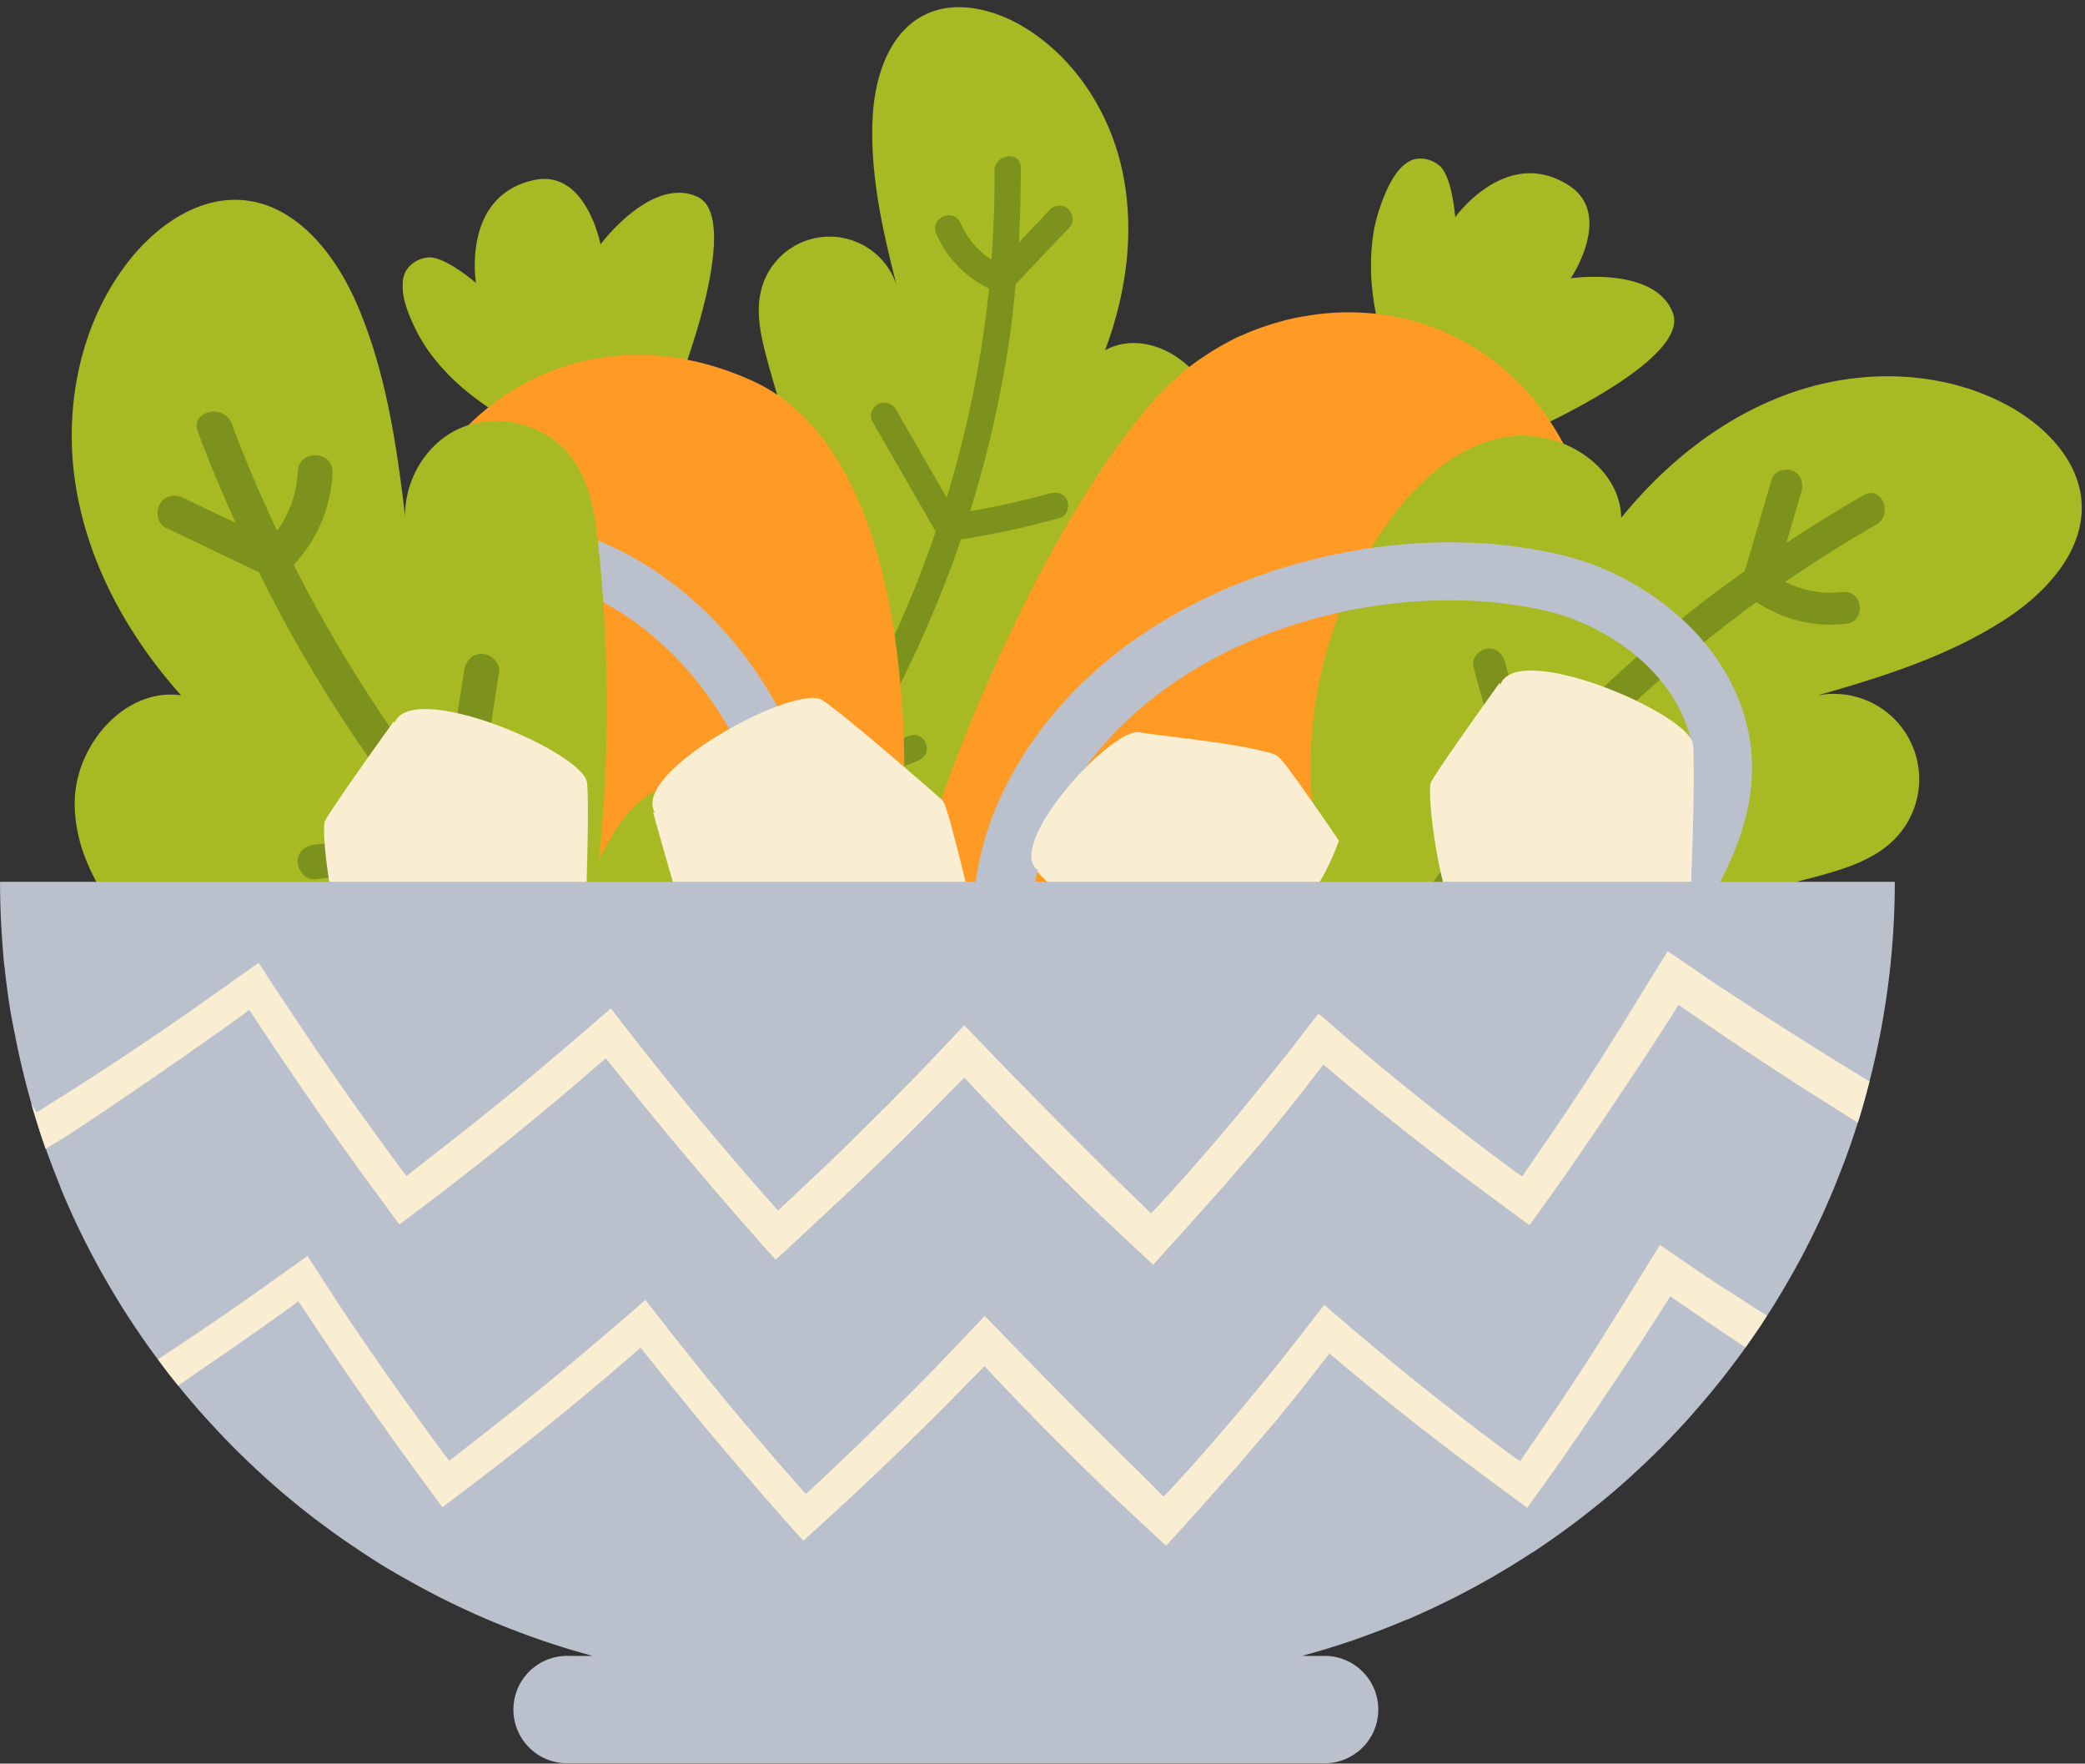 <?xml version="1.0" encoding="UTF-8" standalone="no"?><svg xmlns="http://www.w3.org/2000/svg" xmlns:xlink="http://www.w3.org/1999/xlink" data-name="Layer 6" fill="#000000" height="416.4" preserveAspectRatio="xMidYMid meet" version="1" viewBox="0.0 -1.7 492.3 416.4" width="492.3" zoomAndPan="magnify"><rect x="0.0" y="-1.7" width="492.3" height="416.4" fill="#333333" stroke="none"/><g id="change1_1"><path d="M184.14,204.62a12.46,12.46,0,0,1-2.24-1.42,8.85,8.85,0,0,1-2.36-2.84c-3-5.86,1.06-14.51,1.68-20.82a90.23,90.23,0,0,0-2-29.75c-1.71-7.18-3.55-16.46,2.6-20.53s14.1,1.39,19.45,6.54a274.65,274.65,0,0,1-20.21-52.87c-1.45-5.42-2.73-11.16-1.23-16.54a16.65,16.65,0,0,1,31.81-.94c-3.27-12.9-6.24-26-5.6-39.26C206.5,16.62,209.8,6,218.4,1.77,225.48-1.69,234.13.34,241,4.25c12.46,7.19,21,20.32,24,34.39s1,28.91-4.09,42.37c9-5,21,1.58,24.79,11.08s1.26,20.42-3.09,29.68a82.76,82.76,0,0,1-46.8,42.46c5.64-1.28,10.64,5.25,9.93,11s-5.19,10.28-9.81,13.78C226.33,196.3,197.9,211.47,184.14,204.62Z" fill="#a7b923"/></g><g id="change2_1"><path d="M184.14,204.62a12.46,12.46,0,0,1-2.24-1.42,8.85,8.85,0,0,1-2.36-2.84q7.46-9.53,14-19.72-1.52-7.51-3.09-15a3.13,3.13,0,0,1,6.2-.84c.56,2.7,1.12,5.43,1.67,8.13a260.56,260.56,0,0,0,22.61-49.14q-7.51-13.06-15-26.09c-.84-1.49.24-3.51,1.65-4.12a3.25,3.25,0,0,1,4.11,1.65q5.91,10.28,11.84,20.57a261.23,261.23,0,0,0,10-49.36,25.94,25.94,0,0,1-12.49-13c-1.6-3.72,4.15-6.16,5.75-2.47a19.6,19.6,0,0,0,7.31,8.63c.51-7,.78-14,.72-20.93-.06-4,6.16-4.85,6.2-.84,0,5.93-.14,11.85-.46,17.76,2.36-2.51,4.73-5,7.09-7.5a3.2,3.2,0,0,1,4.4-.6c1.24,1,1.75,3.15.59,4.38-4.29,4.51-8.56,9-12.83,13.56-.47,5.07-1,10.11-1.82,15.14A265.59,265.59,0,0,1,229.05,119a191.94,191.94,0,0,0,18.81-4.19c1.64-.45,3.37-.08,4.11,1.65.59,1.4,0,3.65-1.65,4.1a204.41,204.41,0,0,1-23.44,5.11,269.65,269.65,0,0,1-22.94,49.92,74.85,74.85,0,0,0,10.57-3.52,3.12,3.12,0,1,1,2.44,5.75A81,81,0,0,1,199.44,183,257.71,257.71,0,0,1,184.14,204.62Z" fill="#7d921c"/></g><g id="change1_2"><path d="M361.65,99.88l-34.5-19.13a63.16,63.16,0,0,1-3.43-18.21q0-1.38,0-2.79a47.39,47.39,0,0,1,.47-5.75,37.51,37.51,0,0,1,1.33-5.79c.28-.87.57-1.68.85-2.44,0-.11.08-.23.13-.34.27-.71.54-1.36.82-2l.16-.36c.28-.59.55-1.15.83-1.65l.15-.27c.28-.5.56-1,.84-1.37l.09-.13c.27-.39.54-.74.8-1.06l.2-.24a9.93,9.93,0,0,1,.78-.8l.26-.23a6.48,6.48,0,0,1,.74-.58,2.61,2.61,0,0,1,.28-.17,5.7,5.7,0,0,1,.59-.32,2.87,2.87,0,0,1,.4-.18l.5-.17a6.83,6.83,0,0,1,5.72,1.34c3.19,2.23,3.94,12.35,3.94,12.35s12-16.9,26.73-7.58c10.82,6.85.55,22,.55,22s19.94-2.94,24.11,8.19S361.65,99.88,361.65,99.88Z" fill="#a7b923"/></g><g id="change3_1"><path d="M268.25,251.67c-.68.33-1.34.62-2,.93h0a87.75,87.75,0,0,1-11.16,4.29h0c-1.17.36-2.32.67-3.46.94h0c-1.13.27-2.23.5-3.31.69h-.06c-1.07.19-2.11.34-3.14.45H245c-1,.1-2,.17-3,.2h-.13c-.95,0-1.88,0-2.79,0h-.16c-.9-.05-1.77-.14-2.61-.26l-.21,0c-.83-.13-1.63-.28-2.41-.47l-.25-.07c-.76-.2-1.51-.42-2.22-.68l-.29-.11c-.7-.27-1.37-.55-2-.88l-.32-.17a18.51,18.51,0,0,1-1.83-1.06,4.15,4.15,0,0,1-.34-.24,19.62,19.62,0,0,1-1.65-1.23l-.36-.32c-.5-.44-1-.9-1.46-1.39l-.37-.42c-.44-.49-.87-1-1.27-1.53-.13-.17-.25-.36-.37-.53-.38-.54-.75-1.09-1.1-1.67-.12-.21-.23-.43-.35-.65-.33-.58-.64-1.17-.93-1.79-.12-.25-.22-.52-.33-.78-.27-.62-.53-1.24-.76-1.9-.11-.3-.2-.63-.31-.94-.21-.65-.42-1.3-.6-2-.09-.35-.17-.73-.25-1.09-.16-.68-.32-1.36-.45-2.08-.08-.41-.13-.84-.2-1.26-.11-.71-.22-1.42-.31-2.16-.05-.46-.08-1-.12-1.43-.07-.74-.14-1.47-.17-2.23,0-.53,0-1.08,0-1.62,0-.76,0-1.51,0-2.29,0-.59,0-1.21.05-1.82,0-.77,0-1.54.08-2.33s.11-1.37.16-2,.11-1.55.2-2.35.18-1.51.27-2.27.19-1.57.31-2.38.27-1.66.4-2.49.25-1.59.41-2.41.36-1.83.55-2.75.31-1.57.49-2.39c.22-1,.48-2,.73-3,.19-.78.36-1.54.56-2.34.3-1.18.65-2.4,1-3.62.19-.67.35-1.32.55-2q.83-2.88,1.78-5.88s20.15-58.15,48.77-91.89c1.11-1.31,2.27-2.54,3.46-3.73.34-.34.68-.66,1-1,1-.92,1.94-1.8,2.94-2.65l.86-.74c1.19-1,2.4-1.9,3.65-2.78h0a2.9,2.9,0,0,0,.29-.19c.23-.16.47-.3.7-.45,1.15-.78,2.33-1.52,3.53-2.21l1-.58c1.38-.77,2.78-1.49,4.21-2.14l.09,0c1.51-.69,3-1.3,4.59-1.86l.84-.28c1.33-.46,2.67-.87,4-1.23l.76-.21c1.61-.41,3.22-.76,4.85-1h0C334,68.37,361.79,81,373.31,112.31,390.94,160.16,311.11,230.8,268.25,251.67Z" fill="#ff9b24"/></g><g id="change1_3"><path d="M160.66,87.86,122.74,98.74a63.2,63.2,0,0,1-15.31-10.46c-.67-.62-1.33-1.27-2-2a47.24,47.24,0,0,1-3.73-4.4,37.35,37.35,0,0,1-3.15-5c-.42-.82-.79-1.59-1.13-2.33l-.15-.33c-.31-.69-.58-1.35-.82-2,0-.12-.09-.25-.14-.37-.22-.61-.42-1.2-.58-1.75,0-.11-.06-.2-.08-.3a16,16,0,0,1-.38-1.56l0-.16c-.09-.46-.14-.9-.18-1.32l0-.3a10.69,10.69,0,0,1,0-1.12c0-.12,0-.23,0-.35a9.08,9.08,0,0,1,.12-.93c0-.11,0-.21.07-.32s.12-.44.19-.64.11-.28.16-.41.15-.32.24-.47a6.74,6.74,0,0,1,5-3.1c3.83-.69,11.52,6,11.52,6s-3.45-20.45,13.54-24.27C138.37,38,141.79,56,141.79,56s12-16.18,22.84-11.26S160.66,87.86,160.66,87.86Z" fill="#a7b923"/></g><g id="change3_2"><path d="M202,261.24c-.25.72-.51,1.39-.76,2.08h0a86.5,86.5,0,0,1-4.84,10.92h0c-.58,1.08-1.17,2.12-1.78,3.11l0,0c-.6,1-1.22,1.93-1.85,2.83l0,0c-.62.89-1.26,1.73-1.9,2.54l-.06.07c-.64.79-1.29,1.54-2,2.24a.39.39,0,0,1-.08.1c-.66.69-1.32,1.34-2,1.95l-.12.11c-.67.59-1.34,1.15-2,1.66l-.17.13c-.67.49-1.35.95-2,1.37l-.22.13c-.68.4-1.36.76-2,1.09l-.29.12a19.83,19.83,0,0,1-2,.81l-.34.11c-.68.21-1.36.4-2.05.55l-.41.07a19.64,19.64,0,0,1-2,.29c-.15,0-.31,0-.47,0a19.39,19.39,0,0,1-2,.05l-.56,0a18.91,18.91,0,0,1-2-.18l-.64-.11c-.65-.11-1.3-.24-1.95-.41l-.71-.2c-.64-.19-1.28-.38-1.93-.61l-.79-.32c-.62-.25-1.25-.51-1.88-.81-.29-.13-.58-.3-.87-.45-.61-.31-1.22-.62-1.84-1-.31-.18-.63-.4-.95-.59-.59-.37-1.19-.74-1.79-1.15-.34-.24-.68-.51-1-.76-.58-.42-1.16-.84-1.74-1.3-.37-.29-.74-.62-1.1-.93-.57-.47-1.13-.94-1.7-1.45-.39-.36-.78-.75-1.18-1.12-.55-.52-1.09-1-1.64-1.59s-.84-.88-1.26-1.32-1.06-1.11-1.59-1.71-.89-1-1.33-1.56-1-1.17-1.53-1.8-.94-1.19-1.4-1.79-1-1.25-1.48-1.91-1-1.36-1.47-2-.94-1.3-1.42-2-1-1.55-1.55-2.34-.89-1.33-1.34-2c-.55-.86-1.1-1.77-1.65-2.67-.42-.68-.83-1.34-1.25-2-.63-1-1.25-2.15-1.87-3.25-.34-.61-.69-1.19-1-1.81q-1.45-2.62-2.9-5.41s-26.87-55.38-30.49-99.46c-.14-1.72-.19-3.41-.19-5.1,0-.47,0-.94,0-1.41,0-1.33.09-2.65.2-4,0-.38,0-.75.09-1.13.15-1.53.35-3,.61-4.54h0c0-.12.05-.23.08-.34.05-.28.11-.55.16-.82.27-1.37.59-2.72.94-4.05.11-.38.21-.77.32-1.15.43-1.52.91-3,1.46-4.49l0-.09c.59-1.56,1.24-3.07,1.94-4.56l.39-.8c.62-1.26,1.27-2.5,2-3.71.13-.22.25-.45.39-.68q1.26-2.13,2.69-4.16h0c15.2-21.39,43.82-32.1,74.08-18.14C224,109.78,217.49,216.18,202,261.24Z" fill="#ff9b24"/></g><g id="change4_1"><path d="M178,279.39A59.58,59.58,0,0,0,195,251a107.44,107.44,0,0,0,3.37-23.35c1.26-35-13.86-79.07-50.47-98.6-25.19-13.44-56.43-9-72.66,10.28-6.19,7.37-10.47,16.93-12.7,28.42a90.67,90.67,0,0,0-1.61,14.14,102.9,102.9,0,0,0,11.92,51.18c9.77,18.69,25.21,35.18,44.67,47.69,7.48,4.81,17.59,10.4,29.39,10.88C157.92,292.09,169,287.74,178,279.39ZM75,170.18c1.82-9.35,5.17-17,10-22.69,13.69-16.28,39.74-16.47,57-7.25,30.74,16.39,44.93,54,43.74,87a93.78,93.78,0,0,1-2.93,20.54c-4.1,15.65-17.88,31.9-35.33,31.19-8.75-.35-16.92-4.92-23-8.87C106.75,258.8,92.82,244,84.07,227.21,74.57,209,71.33,188.79,75,170.18Z" fill="#bbc0cd"/></g><g id="change1_4"><path d="M285.13,212.39c.86-7,2.89-14.38,8.44-18.64s15.46-3,17.54,3.68A100.16,100.16,0,0,1,327,122.67c7-10.17,16.89-19.44,29.14-21.29s26.39,6.78,26.66,19.17c11-13.55,25.26-24.7,41.81-30.06s35.45-4.5,50.55,4.15c8.25,4.77,15.63,12.58,16.32,22.09.83,11.56-8.28,21.47-18,27.79-13.46,8.74-29,13.6-44.43,18a20.14,20.14,0,0,1,18.37,33.82c-4.71,4.85-11.49,7-18,8.78a332.8,332.8,0,0,1-67.55,11.05c8.63,2.46,19.15,7.38,18.66,16.34s-11.33,12.64-19.87,15.22a109.18,109.18,0,0,0-32.32,16c-6.22,4.49-12.78,14-20.74,14.43a10.65,10.65,0,0,1-4.4-.74,15.07,15.07,0,0,1-2.85-1.47C284.8,265.77,283.36,226.82,285.13,212.39Z" fill="#a7b923"/></g><g id="change2_2"><path d="M313.66,246.81a98.1,98.1,0,0,1-5.32-21.41,3.78,3.78,0,1,1,7.5-.94,90.33,90.33,0,0,0,2.75,13.18,325.93,325.93,0,0,1,38.22-54.36,246.07,246.07,0,0,1-8.92-27.61c-.52-2,1.46-4,3.27-4.22,2.26-.28,3.71,1.31,4.23,3.3A231,231,0,0,0,362.46,177a320.35,320.35,0,0,1,34.78-32.74c4.77-3.89,9.7-7.54,14.72-11.12,2.12-7.21,4.26-14.43,6.37-21.66.58-2,3.19-2.77,4.94-2,2.07.86,2.62,3,2.05,5-1.19,4-2.34,8-3.53,12,6-3.93,12.06-7.72,18.28-11.28,4.22-2.4,7.1,4.62,2.89,7-7.33,4.18-14.45,8.71-21.43,13.48a23.64,23.64,0,0,0,13.46,2.4c4.84-.58,5.79,6.91.93,7.5a31.33,31.33,0,0,1-21.18-5.14,315.36,315.36,0,0,0-45.52,40.48q14.36,0,28.7-.15c2.05,0,3.95,1.1,4.23,3.3.22,1.85-1.23,4.2-3.29,4.23l-36.42.18a315.77,315.77,0,0,0-37.6,53.53l9.51-3.2a3.84,3.84,0,0,1,4.94,2c.65,1.83,0,4.27-2.05,4.94-5.87,2-11.72,3.92-17.58,5.91Q313,264.6,307.58,278.2a10.65,10.65,0,0,1-4.4-.74,15.07,15.07,0,0,1-2.85-1.47A309.32,309.32,0,0,1,313.66,246.81Z" fill="#7d921c"/></g><g id="change1_5"><path d="M124.09,282.8c-7.29-2.12-14.88-5.57-18.48-12.24s-.53-17.06,7-18.13a108.52,108.52,0,0,1-77.23-29.91c-9.66-9.28-17.87-21.43-17.74-34.85s11.81-27.06,25.11-25.21c-12.6-14.06-22.07-31.27-24.94-49.91s1.31-38.69,13.16-53.34c6.53-8,16.15-14.56,26.45-13.65,12.5,1.11,21.53,12.55,26.61,24,7,15.91,9.56,33.34,11.63,50.65-.15-8.47,4.83-17,12.53-20.6,9-4.22,20.88-1.24,26.82,6.78,4.37,5.87,5.5,13.5,6.28,20.81a360.41,360.41,0,0,1,.16,74.16c4.12-8.8,11.2-19.21,20.7-17.14s11.56,14.3,12.85,23.88a118.43,118.43,0,0,0,11.54,37.33c3.72,7.43,12.79,16.09,11.85,24.68a11.54,11.54,0,0,1-1.55,4.58,17,17,0,0,1-2.06,2.79C181.14,292.37,139.23,287.19,124.09,282.8Z" fill="#a7b923"/></g><g id="change2_3"><path d="M165.83,258.23a105.69,105.69,0,0,1-23.81,2,4.09,4.09,0,1,1,.28-8.18,99.16,99.16,0,0,0,14.58-.67,352.49,352.49,0,0,1-51.55-50.26,266.69,266.69,0,0,1-31.07,4.78c-2.2.21-4-2.25-4-4.23.09-2.47,2-3.74,4.26-4a251,251,0,0,0,25-3.72,349.23,349.23,0,0,1-29-42.85c-3.33-5.78-6.39-11.68-9.35-17.67q-11-5.27-22.07-10.55c-2-1-2.41-3.89-1.33-5.63,1.28-2.07,3.64-2.3,5.66-1.34,4.06,2,8.14,3.88,12.19,5.84-3.16-7.08-6.18-14.23-8.91-21.5-1.84-4.93,6.17-6.8,8-1.89,3.2,8.56,6.82,17,10.72,25.25a25.66,25.66,0,0,0,4.89-14c.21-5.28,8.39-5,8.19.3a34,34,0,0,1-9.17,21.77,342.94,342.94,0,0,0,35.46,55.67q2.41-15.36,4.79-30.73c.35-2.19,1.85-4,4.26-3.95,2,.08,4.27,2,4,4.25q-3,19.51-6.09,39a340.63,340.63,0,0,0,50.77,49.46l-1.78-10.72a4.16,4.16,0,0,1,3-4.93c2.07-.38,4.56.77,4.93,3,1.09,6.62,2.18,13.21,3.3,19.83q12.8,9.39,26.41,17.52a11.54,11.54,0,0,1-1.55,4.58,17,17,0,0,1-2.06,2.79A336.43,336.43,0,0,1,165.83,258.23Z" fill="#7d921c"/></g><g id="change4_2"><path d="M399.16,146.4a64.87,64.87,0,0,0-31.51-17.32,116.86,116.86,0,0,0-25.52-2.74c-38.09,0-85.39,18.15-105.19,58.7-13.63,27.92-7.6,61.7,14,78.59,8.24,6.44,18.8,10.71,31.38,12.69a98.72,98.72,0,0,0,15.43,1.2,112,112,0,0,0,55.17-15c19.93-11.35,37.25-28.78,50.09-50.42,4.94-8.32,10.62-19.52,10.67-32.37C413.76,167.77,408.59,155.92,399.16,146.4ZM284.49,262.72c-10.24-1.62-18.67-5-25.06-10-18.22-14.24-19.45-42.54-10.11-61.68,16.62-34.06,57-51,92.88-51a102.84,102.84,0,0,1,22.44,2.38c17.17,3.85,35.37,18.19,35.29,37.19,0,9.52-4.7,18.58-8.75,25.4-11.62,19.58-27.2,35.31-45.06,45.47C326.74,261.62,304.86,265.93,284.49,262.72Z" fill="#bbc0cd"/></g><g id="change5_1"><path d="M229,210.72a76,76,0,0,1-21.23,17c-12.9,6.79-14,5.45-14,5.45-7.42.88-30.14-13.31-31.39-15.69s-8.13-27.21-8.19-27.51l.47.24c-5.93-9.69,33.4-30.66,39.5-26.61,4.94,3.28,20.68,16.91,27.8,23.13A4,4,0,0,1,223.3,189C224.41,191.51,229,210.72,229,210.72Zm-90.38-27.55c-.67-7.29-41.68-24.77-45.5-14.08l-.11-.52c-.19.24-15.22,21.16-16.29,23.63s2.13,29.07,7.47,34.3c0,0-.39,1.66,13,7.45a76.25,76.25,0,0,0,26.56,5.87s12.11-15.66,13.32-18a3.93,3.93,0,0,0,1-2.44C138.42,209.88,139.16,189.07,138.62,183.17Zm261.12-9.09c-.67-7.29-41.68-24.78-45.5-14.08l-.11-.52c-.2.23-15.23,21.16-16.29,23.63s2.13,29.07,7.46,34.3c0,0-.38,1.65,13,7.44a76.13,76.13,0,0,0,26.56,5.88s12.1-15.66,13.31-18a3.88,3.88,0,0,0,1-2.44C399.54,200.79,400.28,180,399.74,174.08Zm-97.24,3.6a3.64,3.64,0,0,0-2-1.42c-8.35-2.6-26-4.07-31.39-5.07-6.69-1.24-32.46,27.11-23.84,32.75l-.49,0c.16.21,13.61,14.2,15.56,15.65S288.45,228,294.45,225c0,0,1.38.71,9.87-8.52a59,59,0,0,0,11.82-19.69S304.46,179.61,302.5,177.68Z" fill="#f9eed2"/></g><g id="change4_3"><path d="M447.39,206.5c0,6.55-.35,13-1,19.4a188.93,188.93,0,0,1-6.57,33.53c-.26.95-.54,1.88-.82,2.8q-2.2,7.2-5,14.16c-.28.73-.58,1.48-.88,2.2a185.53,185.53,0,0,1-9.37,19.48c-2.68,4.81-5.54,9.53-8.64,14.08a182.83,182.83,0,0,1-14.75,19.15c-1.59,1.86-3.24,3.67-4.93,5.44-1.15,1.23-2.34,2.44-3.53,3.65-.11.12-.24.22-.36.34q-3.15,3.15-6.47,6.15l-.6.54q-3.31,3-6.76,5.79l-.51.41q-3.56,2.88-7.23,5.58l-.32.23q-3.81,2.79-7.76,5.39l-.06,0-.08.05c-3.62,2.38-7.34,4.64-11.13,6.77l-.5.28q-5.58,3.12-11.38,5.85l-.74.35q-2.8,1.3-5.66,2.54l-.1,0q-2.94,1.25-5.92,2.4l-.85.33c-1.81.68-3.62,1.35-5.45,2l-.59.21q-3,1-6,1.94l-.88.26q-2.54.76-5.11,1.46h5.67a12.68,12.68,0,0,1,0,25.35H134.26a12.68,12.68,0,1,1,0-25.35h5.68q-2.44-.66-4.85-1.38l-1.3-.38c-1.91-.59-3.82-1.21-5.71-1.85l-1.12-.4c-1.6-.55-3.18-1.13-4.76-1.73l-1.36-.52q-2.79-1.08-5.55-2.25l-.78-.34q-2.45-1.05-4.85-2.18l-1.27-.59c-1.84-.87-3.66-1.76-5.47-2.69l-.15-.08c-1.77-.91-3.52-1.86-5.26-2.82l-1-.57Q91,368.47,85.81,365l-.28-.18c-.12-.07-.22-.15-.34-.23-1.6-1.05-3.19-2.13-4.75-3.23l-.3-.21q-2.42-1.71-4.78-3.5l-1-.73c-1.27-1-2.52-1.95-3.76-2.95l-1-.83q-2.25-1.83-4.44-3.73l-.45-.4c-1.31-1.15-2.6-2.31-3.88-3.5l-1-.94c-1.33-1.25-2.64-2.51-3.94-3.8-.07-.07-.15-.14-.22-.22q-2.07-2.07-4.09-4.21l-.85-.92q-1.63-1.75-3.23-3.55c-.18-.2-.37-.4-.55-.61l-.27-.32q-3.76-4.31-7.27-8.85l-.29-.39a187.7,187.7,0,0,1-15.46-23.55.75.75,0,0,1-.07-.12l-.06-.11a186.36,186.36,0,0,1-9.26-19.26,1.17,1.17,0,0,1,0-.11c-.07-.16-.13-.33-.2-.49q-1.69-4.16-3.2-8.4c-.08-.21-.15-.43-.23-.65a189,189,0,0,1-7-25.82c0-.24-.09-.49-.14-.73C3,240,2.5,237.44,2.12,234.89c-.07-.46-.13-.92-.19-1.38q-.45-3.12-.79-6.26c0-.46-.13-.9-.17-1.35-.25-2.56-.44-5.14-.6-7.73-.21-3.49-.33-7-.36-10.55,0-.37,0-.74,0-1.12H447.39Z" fill="#bbc0cd"/></g><g id="change5_2"><path d="M441.41,253.63c-.5,1.94-1,3.89-1.56,5.8-.26.95-.54,1.88-.82,2.8-.12.38-.26.76-.38,1.14l-9.81-6.17q-10.26-6.54-20.46-13.4l-9.75-6.67-1.25-.87-.62-.43c-.2-.12-.45-.44-.55-.07l-1.65,2.6q-6.65,10.44-13.63,20.74-6.66,10-13.63,19.89l-5.36,7.47-.69,1-.09.12s-.08-.05-.12-.07l-.23-.18-.48-.34-1.89-1.4-3.81-2.8-10.29-7.66q-9.63-7.29-19-14.83-4.67-3.76-9.22-7.58l-2.83-2.37-.75-.63s-.06-.06-.09-.07l-.08.1-.15.19-.29.39L306,258c-2.59,3.25-5.18,6.45-7.71,9.46l-8.49,9.92L283,285l-4.08,4.55-3.38,3.75-1.73,1.91-.88,1-.44.48c-.07.06-.14.21-.22.2l-.24-.23-7.79-7.23-5.16-4.91c-3.51-3.37-7.16-6.93-10.89-10.63s-7.54-7.58-11.4-11.56L231,256.28l-3.31-3.56L218.54,262c-3.95,4-7.94,7.89-11.94,11.75s-8,7.65-12,11.34L188,291.25l-4.34,4a3.58,3.58,0,0,1-.54.45l-.48-.55-1-1.08-1.93-2.17-6-6.84-4.84-5.6-9-10.62c-5.64-6.77-10.57-12.88-14.61-17.93l-1.67-2.07-.4-.49c-.06,0-.12-.26-.2-.14l-.24.21-1,.84-6.45,5.56q-7.77,6.61-15.7,13t-16,12.57l-5.52,4.17L95,286.87l-.4.3-.19.14c-.07.07-.14.11-.18,0l-.58-.79-1.17-1.58L85,274.73Q73.05,258.18,61.69,241l-1.42-2.15-.6-.87-.52-.76c-.18-.24-.32-.64-.61-.26l-1.47,1.13-3.94,2.83q-8.49,6-17.17,12L25.57,260l-6.39,4.27-2.69,1.76-3.43,2.13-2.29,1.39-.18-.52c-1.16-3.33-2.21-6.72-3.2-10.13l.79,1.27.4.65c.05.18.18,0,.29,0l.34-.21,1.32-.84,3.84-2.43q19.11-12.06,37.55-25.24l7.06-5,1.87-1.33a1,1,0,0,1,.23-.15l.15.23.3.48.62.94,2.45,3.82,4,6,3.14,4.69Q78,251.13,84.54,260.3l6.58,9.12,3.32,4.52.82,1.08.47.6.23.29c.07.07.19-.12.29-.17l.6-.48,3-2.33,8.78-6.86c5.16-4.07,11-8.75,17.1-13.87l9.46-8,8.62-7.44.27-.24.14-.12s.07.09.11.13l.45.57.89,1.15,1.8,2.31,3.62,4.63,4.31,5.43,4.21,5.22q4.24,5.22,8.61,10.39c2.91,3.42,5.82,6.82,8.69,10.18q3.3,3.73,6.47,7.35l.23.24s.07.11.11.1l.12-.11.49-.45,3.11-2.91,8.47-8c5.37-5.17,10.17-10,14.22-14,2-2.05,3.86-3.93,5.49-5.6l4.56-4.74,7.51-7.93,2.13,2.24,7.11,7.38,4.31,4.41,8.54,8.67c5.66,5.71,11.27,11.3,16.93,16.8l3.89,3.77a11.15,11.15,0,0,0,1.14,1.14l1.17-1.15,3.85-4.21c5.31-5.89,10.57-11.92,15.77-18.21q4-4.86,8-9.84l4-5L311,238l.2-.26c.07-.11.14-.2.23-.06l.5.43,1,.87,2,1.73,4,3.47,5.18,4.36q4.94,4.13,10,8.18,10.08,8.1,20.54,15.89l2.61,1.94.87.63.38.26.75.51c.06,0,.13.11.18.09l.13-.2.26-.39.49-.75,1.6-2.3,3.71-5.38q6.42-9.39,12.51-18.93l6-9.59,8.61-14,.72-1.16.18-.29c.06-.09.11-.25.22-.12l.55.38,2.22,1.52,4.48,3.07c3.64,2.5,4.44,3,6.17,4.15l9.51,6.19q9.56,6.13,19.27,12.13Zm-36.5,47.42c-1.66-1.1-2.43-1.58-5.92-4l-4.3-2.94-2.13-1.47-.53-.36c-.11-.13-.15,0-.21.11l-.17.28-.69,1.12-8.27,13.4-5.79,9.21q-5.85,9.16-12,18.17l-3.56,5.16L359.8,342l-.47.72-.25.37-.13.19c-.05,0-.11-.06-.17-.08l-.71-.49-.37-.25-.84-.61L354.35,340q-10-7.47-19.7-15.25-4.84-3.88-9.59-7.85l-5-4.18-3.88-3.33-1.93-1.67-1-.83-.49-.42c-.08-.12-.15,0-.21.06l-.2.26-6.2,8-3.8,4.8q-3.81,4.77-7.69,9.45c-5,6-10,11.82-15.13,17.47l-3.69,4-1.13,1.11a12.57,12.57,0,0,1-1.1-1.09L270,346.88c-5.43-5.29-10.82-10.65-16.25-16.13l-8.19-8.32-4.14-4.24q-3.39-3.51-6.82-7.08L232.5,309l-7.21,7.62-4.37,4.54-5.27,5.38C211.76,330.43,207.16,335,202,340l-8.12,7.71-3,2.79-.46.43-.12.11s-.07-.07-.11-.09l-.21-.24-6.21-7.05-8.35-9.77q-4.17-5-8.26-10l-4-5L159,313.67l-3.48-4.45L153.78,307l-.86-1.1-.43-.55s-.07-.11-.11-.12l-.13.12-.26.22-8.27,7.15-9.08,7.67c-5.9,4.92-11.46,9.41-16.42,13.32l-8.42,6.58-2.88,2.24-.58.46c-.09,0-.2.23-.28.16l-.22-.28-.45-.58-.78-1-3.19-4.34-6.31-8.75q-6.27-8.81-12.34-17.79l-3-4.5L76,300.09l-2.36-3.66-.59-.91-.29-.46-.15-.22c-.06,0-.14.1-.22.14l-1.79,1.28-6.78,4.84q-13.07,9.34-26.53,18.13c.62.83,1.22,1.69,1.86,2.51l.29.39c.87,1.12,1.76,2.22,2.64,3.32L48.48,321q8.34-5.68,16.47-11.47l3.79-2.71,1.41-1.08c.28-.37.41,0,.58.24l.5.73.58.84,1.36,2.06Q84.09,326.16,95.54,342l7.17,9.81,1.12,1.52.56.75c0,.11.1.07.17,0l.18-.14.38-.28,3-2.27,5.29-4q7.77-5.94,15.38-12.06t15.08-12.46l6.18-5.33.92-.81.22-.21c.09-.11.13.1.2.14l.38.47,1.6,2c3.88,4.86,8.61,10.71,14,17.21L176,346.51l4.64,5.38,5.79,6.57,1.85,2.08.93,1,.47.52a3.15,3.15,0,0,0,.51-.43l4.16-3.79,6.39-5.89c3.81-3.54,7.65-7.18,11.48-10.88s7.67-7.48,11.45-11.28c2.95-3,5.88-6,8.79-8.94l3.18,3.42q2.82,2.93,5.58,5.82c3.7,3.82,7.36,7.53,10.94,11.09s7.08,7,10.45,10.2l5,4.72c2.56,2.38,5.06,4.69,7.47,6.94l.24.21c.07,0,.14-.13.21-.19l.42-.46.84-.93,1.66-1.83,3.25-3.6,3.92-4.37,6.46-7.34,8.14-9.52c2.43-2.89,4.92-6,7.4-9.09l5.77-7.39.29-.37.14-.19.07-.1s.06,0,.09.07l.71.6,2.73,2.28q4.36,3.66,8.85,7.28c5.95,4.82,12,9.57,18.2,14.23l9.88,7.36,3.65,2.69,1.82,1.33.46.33.22.17s.08.07.12.07l.08-.12.67-.92,5.14-7.18q6.69-9.48,13.09-19.09,6.69-9.87,13.07-19.9l1.59-2.5c.09-.36.33,0,.52.07l.6.41,1.2.84,9.36,6.4c2.06,1.39,4.14,2.76,6.22,4.13,1-1.43,2-2.86,3-4.31.71-1,1.36-2.12,2.05-3.18-1.05-.66-2.11-1.31-3.15-2Z" fill="#f9eed2"/></g></svg>